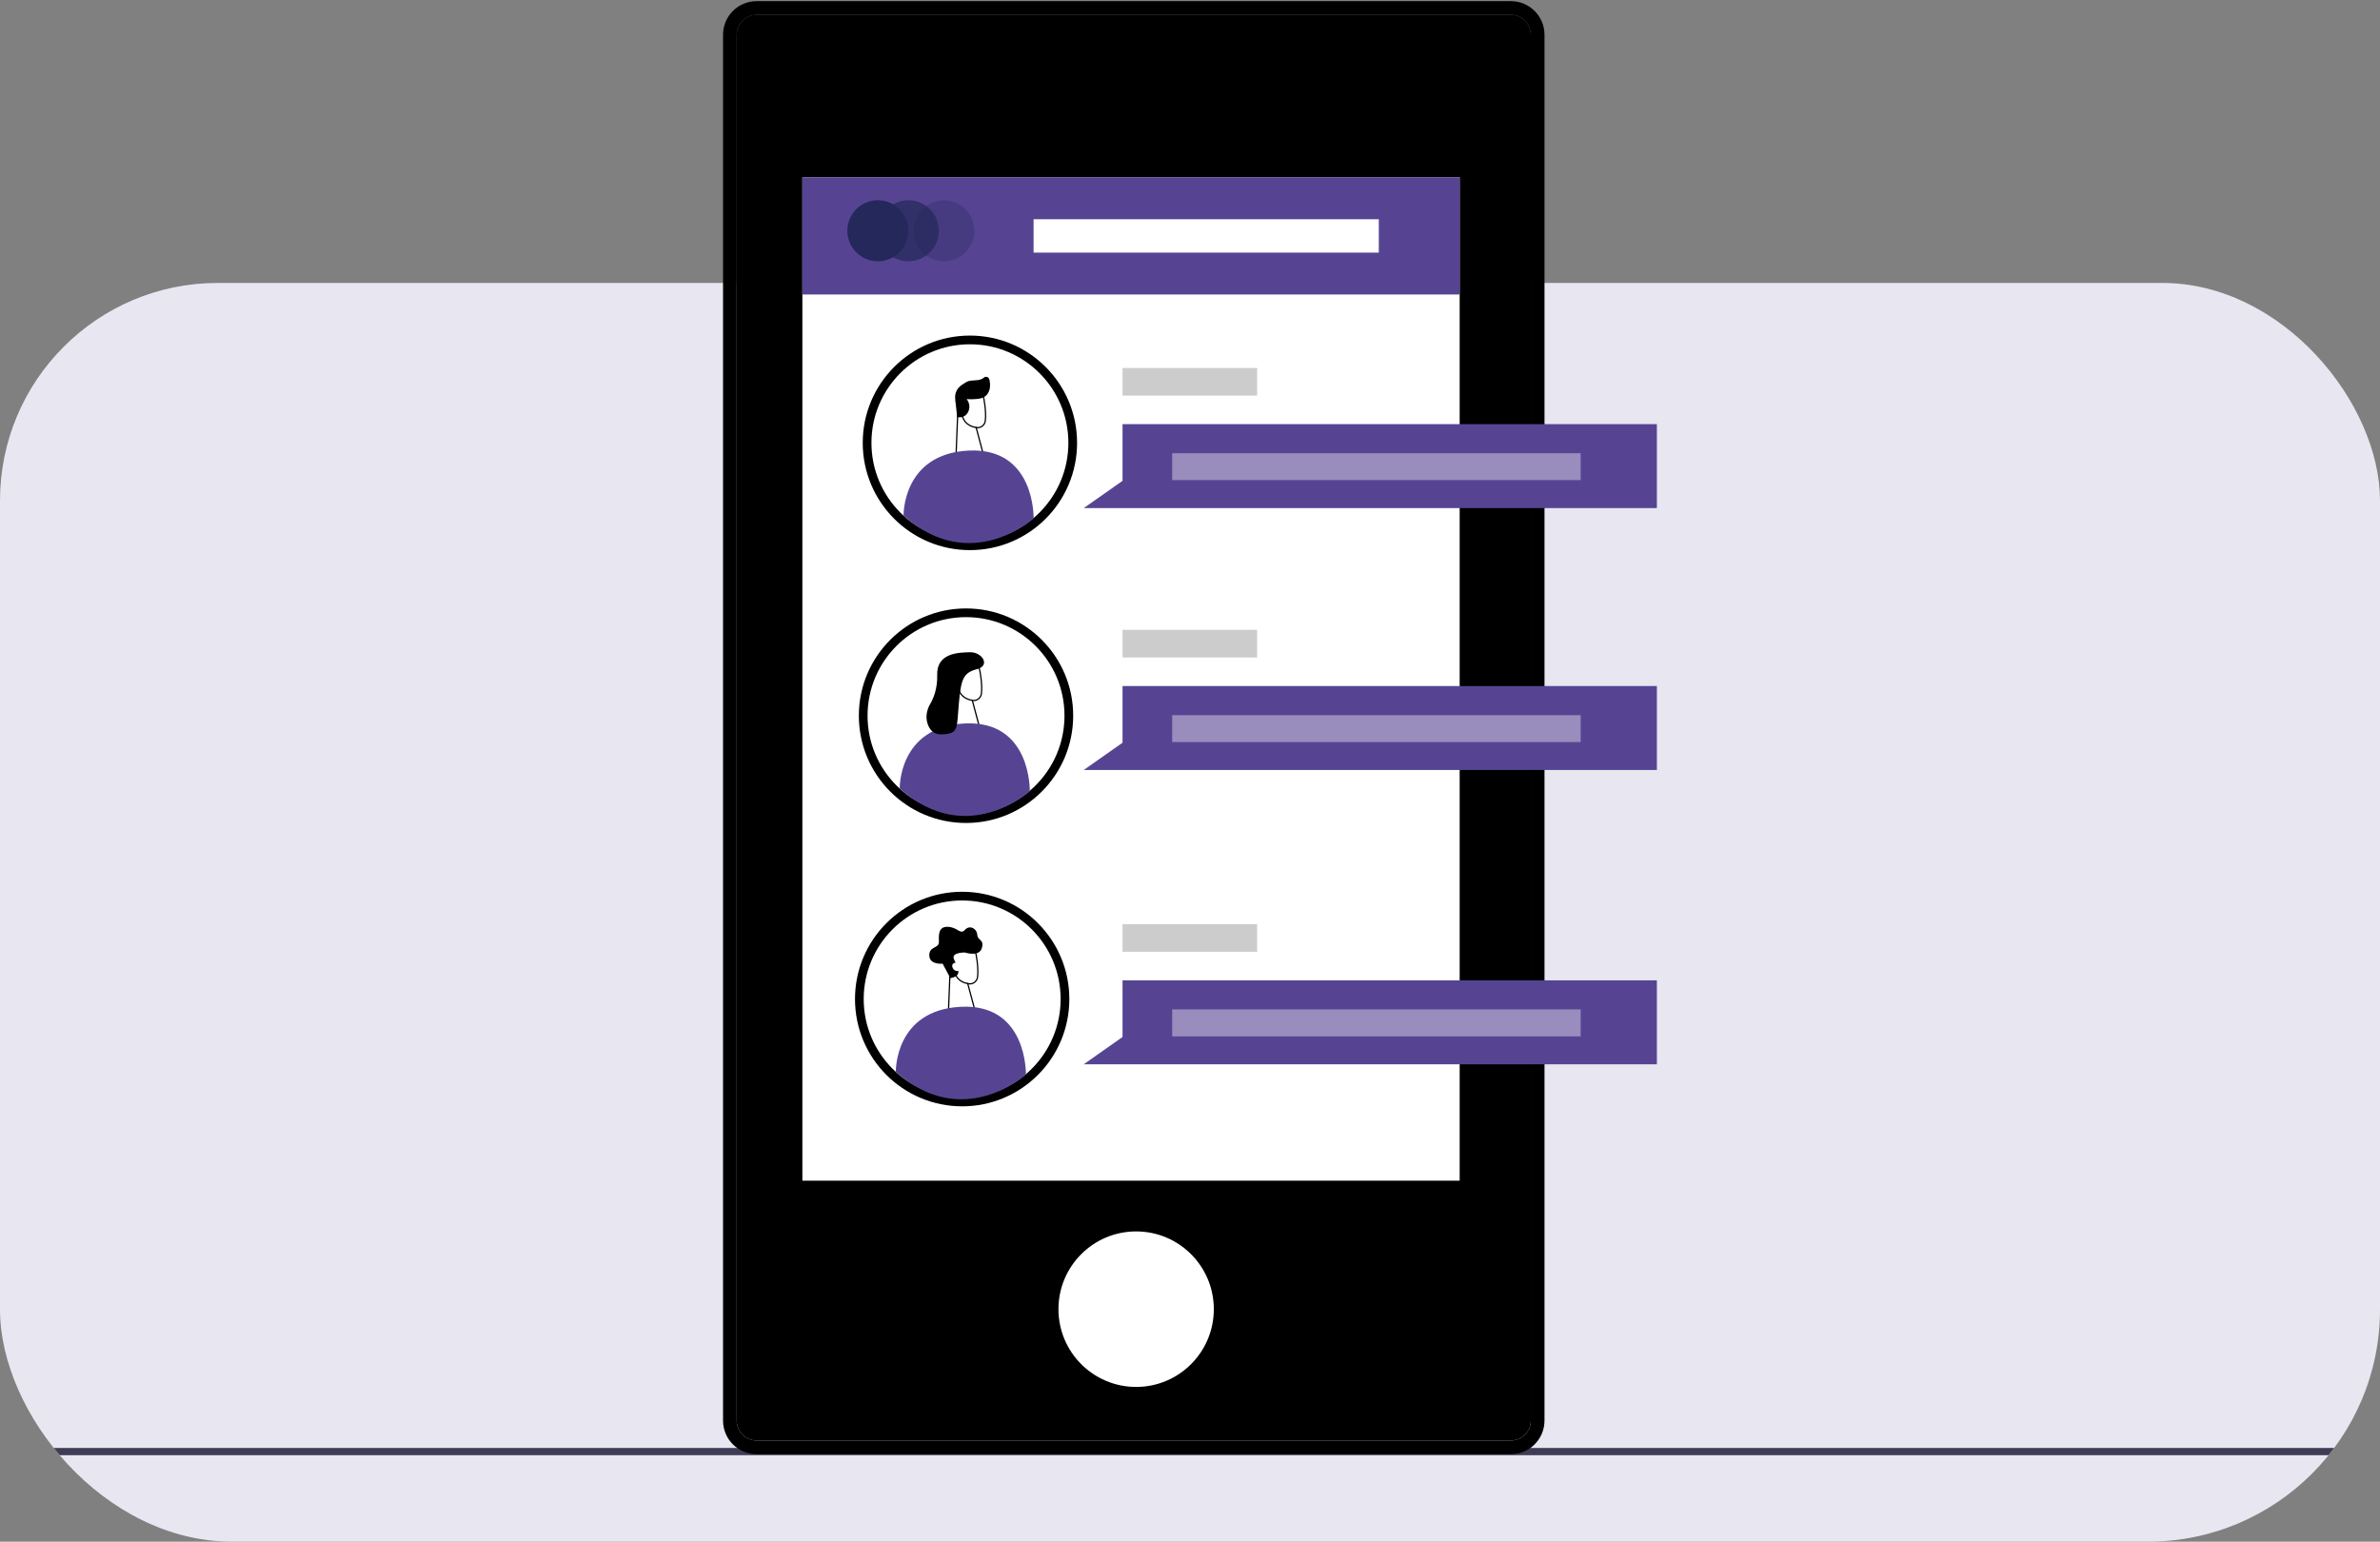 <svg width="656" height="425" viewBox="0 0 656 425" fill="none" xmlns="http://www.w3.org/2000/svg">
    <rect x="0" y="0" width="656" height="425" fill="#808080" stroke="none"/>
    <g clip-path="url(#clip0_46_1014)">
        <g clip-path="url(#clip1_46_1014)">
            <rect y="78" width="656" height="347" rx="60" fill="#E8E6F0" />
            <path d="M656 399.156H0V401.156H656V399.156Z" fill="#3F3D56" />
        </g>
        <g clip-path="url(#clip2_46_1014)">
            <path
                d="M416.459 4.094H208.541C205.514 4.094 203.059 6.551 203.059 9.582V391.616C203.059 394.647 205.514 397.105 208.541 397.105H416.459C419.487 397.105 421.941 394.647 421.941 391.616V9.582C421.941 6.551 419.487 4.094 416.459 4.094Z"
                fill="black" />
            <path fill-rule="evenodd" clip-rule="evenodd"
                d="M208.541 0.32H416.459C421.568 0.32 425.71 4.467 425.71 9.582V391.616C425.71 396.731 421.568 400.878 416.459 400.878H208.541C203.432 400.878 199.29 396.731 199.29 391.616V9.582C199.29 4.467 203.432 0.32 208.541 0.32ZM208.541 4.094H416.459C419.487 4.094 421.941 6.551 421.941 9.582V391.616C421.941 394.647 419.487 397.105 416.459 397.105H208.541C205.514 397.105 203.059 394.647 203.059 391.616V9.582C203.059 6.551 205.514 4.094 208.541 4.094Z"
                fill="black" />
            <path d="M402.328 48.895H221.158V325.485H402.328V48.895Z" fill="white" />
            <path
                d="M313.154 382.34C324.979 382.34 334.565 372.743 334.565 360.904C334.565 349.066 324.979 339.469 313.154 339.469C301.33 339.469 291.744 349.066 291.744 360.904C291.744 372.743 301.33 382.34 313.154 382.34Z"
                fill="white" />
            <path d="M355.355 19.461H293.983V28.425H355.355V19.461Z" fill="black" />
            <path
                d="M267.335 149.251C282.325 149.251 294.476 137.085 294.476 122.078C294.476 107.072 282.325 94.906 267.335 94.906C252.346 94.906 240.195 107.072 240.195 122.078C240.195 137.085 252.346 149.251 267.335 149.251Z"
                fill="white" />
            <path fill-rule="evenodd" clip-rule="evenodd"
                d="M296.875 122.081C296.875 138.414 283.65 151.655 267.336 151.655C251.022 151.655 237.797 138.414 237.797 122.081C237.797 105.748 251.022 92.508 267.336 92.508C283.65 92.508 296.875 105.748 296.875 122.081ZM294.476 122.081C294.476 137.088 282.325 149.253 267.336 149.253C252.346 149.253 240.195 137.088 240.195 122.081C240.195 107.074 252.346 94.909 267.336 94.909C282.325 94.909 294.476 107.074 294.476 122.081Z"
                fill="black" />
            <path d="M264.216 112.246L263.712 124.942L270.717 124.728L268.275 115.57L264.216 112.246Z" fill="white" />
            <path fill-rule="evenodd" clip-rule="evenodd"
                d="M263.9 111.547L268.577 115.377L271.159 125.059L263.355 125.298L263.9 111.547ZM263.712 124.944L270.717 124.73L268.275 115.572L264.216 112.248L263.712 124.944Z"
                fill="black" />
            <path
                d="M267.249 113.382C267.249 113.382 267.045 111.902 265.942 112.149C264.839 112.395 265.128 114.529 266.66 114.551L267.249 113.382Z"
                fill="#F4A28C" />
            <path
                d="M271.319 112.02L272.561 113.371C272.872 113.703 272.722 114.25 272.293 114.389L270.858 114.84L271.319 112.02Z"
                fill="white" />
            <path
                d="M249.049 142.153C249.049 142.153 248.631 125.103 267.01 124.213C285.39 123.323 284.897 142.903 284.897 142.903C284.897 142.903 267.567 158.72 249.059 142.153H249.049Z"
                fill="#564493" />
            <path
                d="M265.202 302.583C280.191 302.583 292.342 290.417 292.342 275.411C292.342 260.404 280.191 248.238 265.202 248.238C250.212 248.238 238.061 260.404 238.061 275.411C238.061 290.417 250.212 302.583 265.202 302.583Z"
                fill="white" />
            <path fill-rule="evenodd" clip-rule="evenodd"
                d="M294.741 275.409C294.741 291.742 281.516 304.983 265.202 304.983C248.888 304.983 235.663 291.742 235.663 275.409C235.663 259.076 248.888 245.836 265.202 245.836C281.516 245.836 294.741 259.076 294.741 275.409ZM292.342 275.409C292.342 290.416 280.191 302.582 265.202 302.582C250.212 302.582 238.061 290.416 238.061 275.409C238.061 260.403 250.212 248.237 265.202 248.237C280.191 248.237 292.342 260.403 292.342 275.409Z"
                fill="black" />
            <path d="M262.094 266.262L261.591 278.958L268.596 278.733L266.143 269.586L262.094 266.262Z" fill="white" />
            <path fill-rule="evenodd" clip-rule="evenodd"
                d="M261.779 265.559L266.445 269.39L269.039 279.061L261.234 279.312L261.779 265.559ZM261.591 278.957L268.596 278.732L266.143 269.585L262.094 266.261L261.591 278.957Z"
                fill="black" />
            <path
                d="M269.197 265.352L270.44 266.703C270.751 267.035 270.601 267.582 270.172 267.721L268.737 268.172L269.197 265.352Z"
                fill="white" />
            <path
                d="M268.823 262.938C268.823 262.938 269.615 266.734 269.273 269.361C269.133 270.423 268.137 271.195 267.077 271.034C265.76 270.841 264.024 270.198 263.36 268.214L261.807 264.986C261.807 264.986 260.908 262.927 262.889 261.115C264.871 259.292 268.459 260.6 268.823 262.938Z"
                fill="white" />
            <path fill-rule="evenodd" clip-rule="evenodd"
                d="M268.823 262.937C268.823 262.937 269.615 266.733 269.273 269.36C269.133 270.422 268.137 271.194 267.077 271.033C265.759 270.84 264.024 270.197 263.36 268.213L261.807 264.985C261.807 264.985 260.908 262.926 262.889 261.114C264.871 259.291 268.459 260.599 268.823 262.937ZM262.658 260.861C261.591 261.837 261.288 262.896 261.263 263.719C261.25 264.126 261.306 264.471 261.365 264.716C261.394 264.838 261.425 264.936 261.449 265.006C261.461 265.04 261.471 265.068 261.479 265.087C261.483 265.097 261.486 265.105 261.488 265.111L261.492 265.118L261.493 265.121L261.493 265.122L261.493 265.122C261.493 265.123 261.493 265.123 261.807 264.985L261.493 265.123L261.496 265.128L263.042 268.343C263.772 270.491 265.662 271.172 267.026 271.372C268.281 271.562 269.449 270.651 269.612 269.405C269.789 268.047 269.672 266.406 269.516 265.122C269.438 264.476 269.348 263.914 269.279 263.512C269.244 263.312 269.214 263.151 269.193 263.04C269.182 262.985 269.173 262.942 269.167 262.913L269.161 262.879L269.16 262.876C268.949 261.546 267.838 260.557 266.569 260.14C265.292 259.719 263.761 259.846 262.658 260.861Z"
                fill="black" />
            <path
                d="M246.919 295.481C246.919 295.481 246.501 278.431 264.881 277.541C283.26 276.651 282.767 296.231 282.767 296.231C282.767 296.231 265.438 312.048 246.93 295.481H246.919Z"
                fill="#564493" />
            <path
                d="M261.936 269.619L259.816 265.662C259.816 265.662 256.238 266.048 256.142 263.443C256.045 260.837 258.787 261.48 258.787 259.765C258.787 258.049 258.445 255.443 261.187 255.497C263.928 255.551 264.689 257.792 265.953 256.355C267.217 254.918 269.209 255.894 269.359 257.663C269.509 259.432 271.362 258.885 270.612 261.395C269.862 263.893 265.953 262.574 265.953 262.574C265.953 262.574 262.418 262.531 262.857 264.15C263.297 265.77 266.06 268.997 261.936 269.641V269.619Z"
                fill="black" />
            <path
                d="M264.475 266.327C264.475 266.327 263.843 264.976 262.868 265.533C261.893 266.091 262.793 268.053 264.26 267.624L264.475 266.327Z"
                fill="white" />
            <path
                d="M266.264 224.473C281.254 224.473 293.405 212.308 293.405 197.301C293.405 182.294 281.254 170.129 266.264 170.129C251.275 170.129 239.124 182.294 239.124 197.301C239.124 212.308 251.275 224.473 266.264 224.473Z"
                fill="white" />
            <path fill-rule="evenodd" clip-rule="evenodd"
                d="M295.803 197.3C295.803 213.633 282.578 226.873 266.264 226.873C249.95 226.873 236.725 213.633 236.725 197.3C236.725 180.967 249.95 167.727 266.264 167.727C282.578 167.727 295.803 180.967 295.803 197.3ZM293.405 197.3C293.405 212.307 281.254 224.472 266.264 224.472C251.275 224.472 239.124 212.307 239.124 197.3C239.124 182.293 251.275 170.128 266.264 170.128C281.254 170.128 293.405 182.293 293.405 197.3Z"
                fill="black" />
            <path
                d="M269.913 187.242L271.156 188.593C271.466 188.926 271.316 189.473 270.888 189.612L269.453 190.062L269.913 187.242Z"
                fill="white" />
            <path d="M263.157 187.469L262.654 200.165L269.658 199.94L267.216 190.793L263.157 187.469Z" fill="white" />
            <path fill-rule="evenodd" clip-rule="evenodd"
                d="M262.842 186.766L267.519 190.596L270.101 200.267L262.297 200.518L262.842 186.766ZM262.654 200.163L269.658 199.938L267.216 190.791L263.157 187.467L262.654 200.163Z"
                fill="black" />
            <path
                d="M269.881 184.821C269.881 184.821 270.674 188.617 270.331 191.244C270.192 192.306 269.196 193.078 268.135 192.917C266.818 192.724 265.083 192.08 264.419 190.097L262.866 186.869C262.866 186.869 261.966 184.81 263.948 182.998C265.929 181.175 269.517 182.483 269.881 184.821Z"
                fill="white" />
            <path fill-rule="evenodd" clip-rule="evenodd"
                d="M269.881 184.82C269.881 184.82 270.674 188.616 270.331 191.243C270.192 192.305 269.196 193.077 268.135 192.916C266.818 192.723 265.083 192.079 264.419 190.096L262.866 186.868C262.866 186.868 261.966 184.809 263.948 182.997C265.929 181.174 269.517 182.482 269.881 184.82ZM263.716 182.744C262.65 183.719 262.346 184.778 262.321 185.602C262.309 186.009 262.364 186.354 262.423 186.599C262.453 186.721 262.483 186.819 262.507 186.888C262.519 186.923 262.53 186.95 262.537 186.97C262.541 186.98 262.544 186.988 262.547 186.994L262.55 187.001L262.551 187.004L262.552 187.005L262.552 187.005C262.552 187.005 262.552 187.005 262.866 186.868L262.552 187.005L262.554 187.011L264.101 190.225C264.831 192.374 266.721 193.055 268.085 193.255C269.34 193.445 270.507 192.534 270.671 191.288C270.848 189.93 270.731 188.289 270.575 187.005C270.496 186.359 270.407 185.797 270.337 185.395C270.302 185.195 270.272 185.034 270.251 184.923C270.24 184.868 270.232 184.825 270.226 184.795L270.219 184.762L270.218 184.758C270.007 183.429 268.896 182.439 267.628 182.022C266.35 181.602 264.82 181.729 263.716 182.744Z"
                fill="black" />
            <path
                d="M247.99 217.375C247.99 217.375 247.572 200.326 265.952 199.436C284.331 198.546 283.839 218.126 283.839 218.126C283.839 218.126 266.509 233.943 248.001 217.375H247.99Z"
                fill="#564493" />
            <path
                d="M256.356 194.118C255.392 195.801 255.06 197.817 255.713 199.64C256.248 201.163 257.341 202.524 259.537 202.449C264.378 202.278 263.649 200.852 264.292 193.903C264.892 187.373 265.427 185.443 269.262 184.477C273.096 183.512 270.74 179.716 267.345 179.802C263.949 179.888 258.133 180.07 258.316 186.15C258.423 189.796 257.287 192.53 256.366 194.128L256.356 194.118Z"
                fill="black" />
            <path opacity="0.2" d="M346.495 101.438H309.404V109.062H346.495V101.438Z" fill="black" />
            <path d="M402.328 48.895H221.158V81.182H402.328V48.895Z" fill="#564493" />
            <path d="M380.039 60.445H284.886V69.635H380.039V60.445Z" fill="white" />
            <path
                d="M241.959 72.034C246.602 72.034 250.367 68.266 250.367 63.617C250.367 58.968 246.602 55.199 241.959 55.199C237.315 55.199 233.551 58.968 233.551 63.617C233.551 68.266 237.315 72.034 241.959 72.034Z"
                fill="#24285B" />
            <g opacity="0.74">
                <path
                    d="M250.369 72.034C255.012 72.034 258.776 68.266 258.776 63.617C258.776 58.968 255.012 55.199 250.369 55.199C245.725 55.199 241.961 58.968 241.961 63.617C241.961 68.266 245.725 72.034 250.369 72.034Z"
                    fill="#24285B" />
            </g>
            <g opacity="0.31">
                <path
                    d="M260.187 72.034C264.831 72.034 268.595 68.266 268.595 63.617C268.595 58.968 264.831 55.199 260.187 55.199C255.544 55.199 251.779 58.968 251.779 63.617C251.779 68.266 255.544 72.034 260.187 72.034Z"
                    fill="#24285B" />
            </g>
            <path d="M309.403 116.922V132.556L298.714 140.062H309.403H456.685V116.922H309.403Z" fill="#564493" />
            <g opacity="0.39">
                <path d="M435.682 124.941H323.092V132.362H435.682V124.941Z" fill="white" />
            </g>
            <path opacity="0.2" d="M346.495 173.625H309.404V181.249H346.495V173.625Z" fill="black" />
            <path d="M309.403 189.121V204.745L298.714 212.261H309.403H456.685V189.121H309.403Z" fill="#564493" />
            <g opacity="0.39">
                <path d="M435.682 197.141H323.092V204.561H435.682V197.141Z" fill="white" />
            </g>
            <path opacity="0.2" d="M346.495 254.766H309.404V262.39H346.495V254.766Z" fill="black" />
            <path d="M309.403 270.25V285.874L298.714 293.39H309.403H456.685V270.25H309.403Z" fill="#564493" />
            <g opacity="0.39">
                <path d="M435.682 278.273H323.092V285.694H435.682V278.273Z" fill="white" />
            </g>
            <path
                d="M270.952 109.61C270.952 109.61 271.745 113.406 271.402 116.033C271.263 117.095 270.267 117.867 269.206 117.706C267.889 117.513 266.154 116.869 265.49 114.886L263.937 111.658C263.937 111.658 263.037 109.599 265.019 107.787C267 105.964 270.588 107.272 270.952 109.61Z"
                fill="white" />
            <path fill-rule="evenodd" clip-rule="evenodd"
                d="M270.952 109.609C270.952 109.609 271.745 113.405 271.402 116.032C271.263 117.094 270.267 117.866 269.206 117.705C267.889 117.512 266.154 116.868 265.49 114.885L263.937 111.657C263.937 111.657 263.037 109.598 265.019 107.786C267 105.963 270.588 107.271 270.952 109.609ZM264.787 107.533C263.721 108.508 263.417 109.567 263.392 110.391C263.38 110.798 263.435 111.143 263.494 111.388C263.524 111.51 263.554 111.608 263.578 111.677C263.59 111.712 263.601 111.74 263.608 111.759C263.612 111.769 263.615 111.777 263.618 111.783L263.621 111.79L263.622 111.793L263.623 111.794L263.623 111.794C263.623 111.794 263.623 111.795 263.937 111.657L263.623 111.795L263.625 111.8L265.172 115.015C265.902 117.163 267.792 117.844 269.156 118.044C270.411 118.234 271.578 117.323 271.742 116.077C271.919 114.719 271.802 113.078 271.646 111.794C271.567 111.148 271.478 110.586 271.408 110.184C271.373 109.984 271.343 109.823 271.322 109.712C271.311 109.657 271.303 109.614 271.297 109.585L271.29 109.551L271.289 109.548C271.078 108.218 269.967 107.228 268.699 106.811C267.421 106.391 265.891 106.518 264.787 107.533Z"
                fill="black" />
            <path
                d="M270.011 109.877C269.347 109.995 268.104 110.135 266.433 110.028C266.433 110.028 267.837 111.561 266.851 113.555C265.866 115.55 263.82 114.971 263.82 114.971L263.295 110.017C263.092 108.58 263.692 107.143 264.87 106.285C265.352 105.931 265.876 105.577 266.423 105.277C267.772 104.537 269.979 105.234 271.135 104.13C271.649 103.647 272.496 103.883 272.678 104.559C273.074 106.039 273.095 108.44 271.157 109.502C270.803 109.695 270.407 109.813 270.011 109.877Z"
                fill="black" />
        </g>
    </g>
    <defs>
        <clipPath id="clip0_46_1014">
            <rect width="656" height="425" rx="64" fill="white" />
        </clipPath>
        <clipPath id="clip1_46_1014">
            <rect y="78" width="656" height="347" rx="60" fill="white" />
        </clipPath>
        <clipPath id="clip2_46_1014">
            <rect width="258" height="401" fill="white" transform="translate(199)" />
        </clipPath>
    </defs>
</svg>
